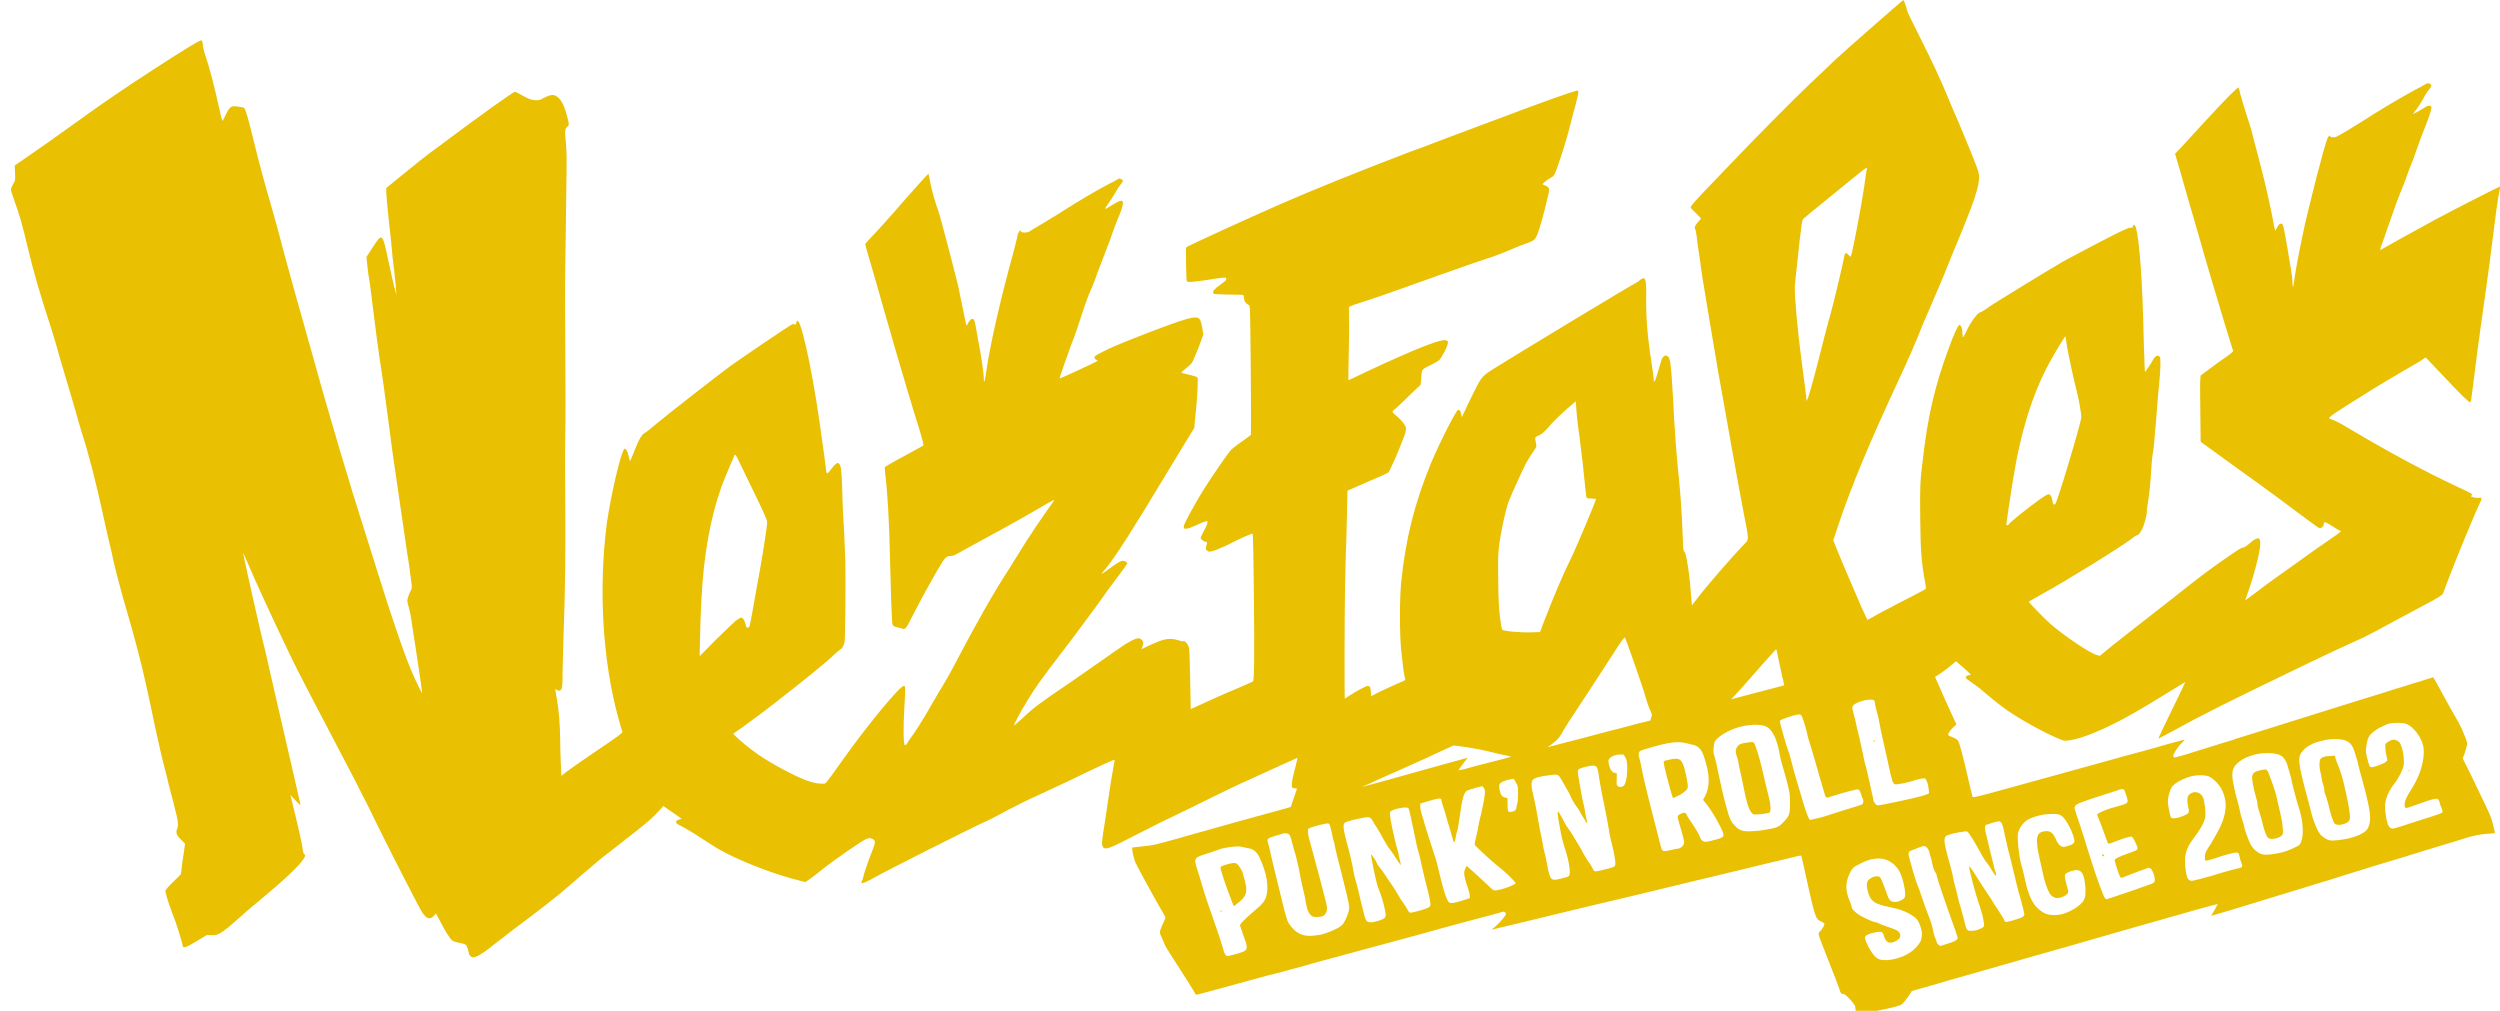 <svg xmlns="http://www.w3.org/2000/svg" version="1.2" viewBox="0 0 831 336">
  <path fill-rule="evenodd" d="M774.2 139c0 .1.6.3 1.3.6.7.2 3 1.4 5.1 2.7 13.6 8.1 25.2 14.3 35.8 19.3 5.8 2.7 5.5 2.6 5.2 3-.2.2-.3.4-.2.4.3.3 2.2.6 2.7.5.9-.2 1 .2.3 1.5-1.7 3.5-7.2 16.8-10.2 24.6-1.1 2.9-2.1 5.5-2.2 5.8-.1.3-1.4 1.1-3.3 2.2-1.7.9-6.9 3.7-11.6 6.2-4.7 2.6-9.8 5.3-11.3 6-7.7 3.5-10.9 5-18 8.4-26 12.5-36.4 17.7-44.8 22.4-3 1.6-5.5 2.9-5.5 2.9-.1-.1 1.9-4.3 4.4-9.4 2.5-5.1 4.5-9.3 4.5-9.4 0 0-2.9 1.7-6.4 3.9-3.5 2.2-8.3 5-10.5 6.3-9.1 5.2-17.2 8.6-21.7 9.2-1.6.2-1.8.2-3.6-.6-4.6-1.9-13.1-6.6-17-9.4-1.9-1.3-4.2-3.1-8.1-6.4-1.3-1.2-3.2-2.5-4.1-3.1-.9-.6-1.6-1.2-1.6-1.3 0-.5.5-.9 1.3-.9.6 0 .6-.1-1-1.5-.9-.9-2.1-1.9-2.6-2.3l-.9-.8-2.2 1.8c-1.2 1-2.7 2.1-4.8 3.4.8 1.8 1.9 4.2 3 6.8l4.1 9-.9.8c-1 .9-2 2.3-1.8 2.7.1.2.7.5 1.5.8 1 .4 1.5.7 1.8 1.2.5.8 1.7 5.4 3.5 13.3.7 2.8 1.2 5.2 1.3 5.3.2.3 2.8-.4 10.4-2.5 5-1.4 9.8-2.7 24.3-6.7 6.3-1.7 13.3-3.7 15.5-4.3 2.3-.6 5.2-1.4 6.7-1.8 1.4-.4 5.1-1.4 8.1-2.3 3-.8 5.5-1.5 5.5-1.4 0 .1-.5.5-1 1.1-1.2 1-3 3.9-2.8 4.4 0 .1.2.3.4.4.2 0 3.3-.8 6.9-2 8.4-2.6 11.9-3.7 12.7-3.9.3-.2 1.7-.6 3-1 3.2-1 17.6-5.5 30-9.4 15-4.7 15.9-4.9 17.1-5.3.5-.2 2.2-.7 3.7-1.2 1.5-.4 4-1.2 5.5-1.7 1.5-.4 3.7-1.1 4.9-1.5l2.2-.7 1.1 1.9c1.7 3.2 6.5 11.8 7.3 13.1.4.7 1.3 2.5 1.9 4.1 1.1 2.7 1.1 2.7.8 4-.2.8-.5 1.9-.8 2.6l-.5 1.3 1.4 2.8c.8 1.5 2.9 5.9 4.7 9.7 2.9 5.9 3.5 7.3 4 9.6.4 1.4.6 2.6.6 2.7-.1 0-1.5.2-3.2.3-1.8.2-3.9.6-5 .9-1 .3-3.6 1.1-5.8 1.8-2.1.6-7.3 2.2-11.5 3.5-4.2 1.3-10.7 3.3-14.5 4.4-3.7 1.2-7.8 2.4-9 2.8-1.8.6-6.3 2-25.7 7.9-1.9.6-4.8 1.5-6.5 2-4.1 1.3-12.9 3.9-13.1 3.9 0 0 .4-.8 1.1-1.9.6-1.1 1.1-2 1.1-2-.1-.1-9.5 2.5-28.3 7.9-2.8.8-12.3 3.5-21.2 6.1-9 2.5-17.2 4.9-18.3 5.2-2.2.6-9 2.6-15.4 4.4-2.2.6-5.2 1.5-6.7 1.9-1.5.5-4.8 1.4-7.2 2.1l-4.6 1.3-1.3 2c-.8 1.1-1.7 2.2-2 2.4-.6.5-2.9 1.1-9.7 2.5-2.6.5-4.9 1-5.1 1.1-.3.1-.4-.1-.5-1-.1-.6-.2-1.4-.2-1.7 0-.8-3.2-4.3-3.9-4.3-.8 0-1-.2-1.4-1.7-.2-.7-1.8-4.8-3.5-9.1-4-10.2-3.7-9.2-2.9-10 .8-.8 1.6-2.3 1.4-2.6-.1-.2-.6-.5-1.1-.7-1.8-.9-1.9-1.1-4.8-14.1-.9-4.2-1.7-7.8-1.8-7.8 0-.1-1.9.3-4.2.9-2.3.5-11.2 2.7-19.9 4.8-8.7 2.1-21 5-27.4 6.6-6.4 1.5-15.3 3.7-19.8 4.7-10.1 2.4-13.1 3.2-17.7 4.3-7.4 1.8-12.9 3.1-13.4 3.2l-.6.1.6-.4c1.1-.8 2.9-2.7 3.7-3.8.7-1 .7-1.1.4-1.4-.2-.2-.4-.4-.5-.4 0 0-2 .5-4.4 1.2-2.4.6-6.5 1.7-9.1 2.4-2.6.7-6.3 1.7-8.1 2.2-1.8.5-7 2-11.6 3.2-4.6 1.2-10.2 2.8-12.6 3.4-2.3.6-7 1.9-10.3 2.8-3.3.9-7.6 2-9.4 2.6-1.8.5-5.7 1.5-8.5 2.3-2.9.7-6.2 1.6-7.3 1.9-3.4.9-7.2 2-13.9 3.8-3.5.9-6.5 1.8-6.8 1.8-.2.1-.5 0-.6-.3-.1-.4-4.3-7-8.5-13.5-.9-1.4-1.6-2.6-1.6-2.7 0-.1-.4-1.1-.9-2.1-.8-1.8-.9-2-.6-2.9.2-.6.6-1.6 1-2.4.4-.8.7-1.5.7-1.7 0-.1-.3-.7-.6-1.2-.7-1-8.9-15.9-9.4-17.1-.6-1.4-1.3-4.9-1-5 .1 0 1.7-.2 3.5-.4 2.8-.2 4.2-.5 10.9-2.4 4.2-1.2 12.9-3.6 19.2-5.4 6.3-1.7 14-3.9 17.1-4.7q1.1-.3 2-.6c.2-.7.6-2 1-3.1.5-1.5 1-2.8 1-2.9 0-.1-.4-.2-.8-.2-.7 0-.8-.1-.9-.8-.1-.9.2-2.5 1.3-6.7.4-1.4.6-2.6.5-2.6 0 0-2.3 1.1-5.1 2.3-2.7 1.2-7.4 3.4-10.5 4.8-3.2 1.4-9.7 4.5-14.5 6.9-4.8 2.4-10.6 5.2-12.7 6.2-2.2 1-7 3.5-10.8 5.4-9.2 4.8-10.4 5.2-11.1 3.8-.3-.6-.3-1.2.3-5.2.4-2.5 1-6.1 1.2-7.9.6-4.4 1.8-11.7 2.2-13.8.2-.9.3-1.7.3-1.8-.1-.3-4.3 1.7-14.9 6.8-3.1 1.5-7.9 3.7-10.7 5-2.8 1.2-7.3 3.5-10 4.9-2.7 1.5-6.2 3.3-7.8 4-4.3 1.9-33.2 16.5-36.3 18.3-2.4 1.4-4.5 2.3-4.5 1.8 0-.1.1-.4.2-.6.2-.3.5-1.3.7-2.3.3-1 1.2-3.6 2-5.8 1.9-4.7 2-5.2.9-5.8-.8-.4-.9-.4-2-.1-1.4.5-10.8 7-14.8 10.2-.9.8-2.6 2-3.6 2.8l-2 1.4-1.9-.5c-8.7-2.1-20.4-6.7-27-10.5-1-.6-3.7-2.3-6-3.8-2.2-1.5-5-3.1-6.1-3.7-1.7-.8-2-1.1-2-1.5.1-.3.4-.6 1-.8l.9-.2-2.2-1.6c-1.2-.8-2.6-1.8-3.1-2.1l-.8-.6-1.7 1.9c-2.2 2.4-4.5 4.3-11.5 9.7-3.2 2.5-6.7 5.3-7.8 6.1-3 2.5-8.9 7.6-11.2 9.6-2.2 2-10 8.1-17.3 13.5-2.4 1.9-5.2 4-6.1 4.7-5.4 4.4-7.6 5.5-8.5 4.4-.3-.2-.5-.6-.5-.8 0-.1-.2-.9-.4-1.6-.5-1.5-.6-1.6-3.2-2.1-.8-.1-1.7-.5-2-.7-.8-.7-2.5-3.4-4-6.4l-1.4-2.6-.6.7c-1.3 1.5-2.5 1.2-4-1.1-1-1.5-11.5-22-16.4-32.1-1-2.2-3.9-7.7-6.2-12.3-12.8-24.4-18.8-35.9-21-40.5-5.4-11.2-12.5-26.6-14.5-31.5-.8-1.7-1.4-3.1-1.4-3.1-.1.1 3.4 15.9 5.9 26.6.4 1.8 1.2 4.9 1.7 7 .8 3.8 2 8.8 4.3 18.9 2.3 10 3.4 14.9 5.3 23 1 4.5 1.9 8.3 1.9 8.4 0 .1-.8-.6-1.7-1.6l-1.7-1.8.6 2.4c1.5 6 3.4 14.2 3.5 15.6.1 1 .4 1.7.6 1.8.3.3.3.4 0 1-1.1 2.2-6.5 7.3-14.7 14.1-1.8 1.5-4.6 3.8-6.1 5.2-3.8 3.4-5.6 4.9-7.1 5.8-1 .6-1.4.7-2.9.7h-1.7l-3.3 2c-3.6 2.2-4.6 2.5-4.7 1.5 0-.8-2.3-8.1-3.4-10.7-1.5-3.9-2.4-7-2.3-7.6.1-.3 1.3-1.7 2.7-3l2.4-2.4.3-2.1c.1-1.2.4-3.5.7-5.1l.4-3-1.3-1.3c-1.5-1.4-1.8-2.3-1.4-3.4.6-1.5.6-2.2-1.2-9.1-1-3.7-2.1-8-2.4-9.5-.4-1.4-1.1-4.3-1.6-6.3-.5-2.1-1.5-6.7-2.3-10.3-.7-3.6-1.9-9.1-2.6-12.2-1.4-6.6-4-16.7-6.6-25.4-2.2-7.6-3.4-12.3-4.3-16.1-.3-1.6-1-4.5-1.5-6.6-.5-2.1-1.5-6.5-2.2-9.8-2-9.2-4.7-19.9-7-26.9-.5-1.6-1.4-4.7-2-6.9-.6-2.1-1.7-5.9-2.5-8.5-.8-2.6-2.1-7-2.9-9.8-.7-2.8-2-6.9-2.7-9.2-3.7-11.3-5.8-18.5-7.8-26.9C7.5 75 6.6 71.7 4.7 66.5c-.6-1.7-1.1-3.3-1.1-3.5 0-.2.3-1 .7-1.7.8-1.3.8-1.4.7-3.8L4.9 55l6.1-4.2c3.4-2.3 9.8-6.9 14.4-10.2 8.7-6.3 15.9-11.2 25.6-17.5 9.4-6.1 15.4-9.8 15.9-9.7.3.1.4.3.5 1.3 0 .7.4 2.4 1 4.2 1.3 3.7 2.6 8.8 5 19.4.2 1 .5 1.9.6 1.9 0-.1.5-.8.9-1.8.5-1 1.1-2.1 1.5-2.5.7-.6.8-.7 2.5-.5.9.1 1.9.3 2.2.4.5.4 1.5 3.8 3.5 12.1 1 4.2 3.6 14 5.4 20 1.7 5.8 2.6 9.3 4.6 16.9 2 7.4 4.5 16.3 6.3 22.6.7 2.6 2.1 7.6 3.1 11 4.8 17.6 12.9 44.7 16.7 56.5.7 2.1 2.2 7 3.4 10.8 4.3 13.7 5.2 16.5 8.2 25.3 2.3 6.7 3.7 10.4 5.5 14.4 1.4 3 2.5 5.2 2.5 5 .1-.3-.7-5.4-1.6-11.5-.9-6-1.8-11.9-2-13-.1-1.1-.5-2.9-.8-4-.6-2-.6-2.1-.3-3.3.2-.7.6-1.7.9-2.2.5-.9.5-.9 0-4.7-.3-2.1-.7-5.5-1.1-7.5-.3-2-1-6.9-1.6-11-.6-4-1.6-10.8-2.2-15.1-.6-4.2-1.5-10.1-1.8-12.9-1.9-14.7-2.9-21.6-3.6-25.9-.4-2.6-1.2-8.7-1.8-13.5-.6-4.9-1.3-10.2-1.5-11.9-.3-1.6-.7-4.2-.8-5.7l-.3-2.8 2.1-3.2c3.2-4.9 3.2-5 5.3 5 .9 4.3 1.9 8.5 2.2 9.4.4 1.7.4 1.7.3.5 0-.7-.2-2.7-.4-4.5-.2-1.8-.3-3.4-.4-3.6 0-.2-.2-1.7-.4-3.4-.2-2.8-.6-6.4-1.3-12.7-.4-3.6-.8-8.1-.8-9.3v-1.1l6-4.9c3.3-2.7 8-6.5 10.6-8.3 14.7-11 25.6-18.8 26.2-18.8.1 0 1.4.6 2.7 1.4 2.1 1.1 2.6 1.3 3.9 1.4 1.3.1 1.6 0 3.1-.8 2.3-1.2 3.4-1.2 4.6-.1 1.1.9 2.1 2.8 2.9 5.9.8 2.7.8 3.3.3 3.7-1 .8-1 1.4-.6 5.4.3 3.4.3 5.9.1 18.4-.1 8-.2 18-.3 22.2-.1 4.2-.1 16.8 0 28.1.1 11.2.1 23.9 0 28.2-.1 4.2-.1 14.9 0 23.6.1 14.6 0 28.3-.6 43.9-.1 3.2-.2 8.3-.3 11.3 0 4.8-.1 5.6-.5 6.1s-.5.5-1.2.2l-.8-.3.2.9c.1.5.3 1.9.5 3 .5 2.5 1 8.5 1 12.8 0 1.8.1 5.3.2 7.7l.2 4.4 1.6-1.3c.9-.7 5.5-3.9 10.2-7.1 6.7-4.5 8.6-5.9 8.5-6.2-.1-.2-.7-2.2-1.3-4.4-5.3-19.1-6.7-43.1-3.9-64.9 1.3-9 4.4-22.6 5.7-24.6.3-.4.3-.4.8.2.3.3.6 1.3.8 2.2.2.9.4 1.5.4 1.5.1-.1.7-1.4 1.3-3 1.7-4.4 2.7-6 3.8-6.5.4-.2 1.9-1.4 3.4-2.7 2.8-2.4 20.6-16.3 24.7-19.3 3.7-2.7 20-13.7 20.7-14q.6-.2.9.1c.2.2.2.2.6-.9.9-3.2 4.8 13.7 7.6 33.2 1.5 10.6 1.9 13.6 2.1 15.2.2 2.5.3 2.5 1.9.4 1.7-2.2 2.3-2.4 2.9-1 .3.7.5 2.6.7 9.3.1 4.6.4 10.3.6 12.8.1 2.5.3 6.9.4 9.8.1 7.4 0 26-.3 26.9-.4 1.3-.8 2-1.4 2.3-.3.2-1.2.9-1.8 1.5-2.4 2.4-9.8 8.4-20.1 16.4-2.5 2-11.4 8.6-13 9.6l-.7.5.8.8c1.2 1.3 5.2 4.5 7.5 6.1 3.2 2.2 7.4 4.6 12.1 6.9 4.4 2.1 6.8 2.8 9.4 2.8 1.1 0 .4.8 6.7-8 7.7-10.9 18.9-24.5 20.2-24.5.6 0 .6.1.2 7.3-.4 6.7-.3 12.4.2 12.4.2 0 .6-.3.8-.7.2-.4.7-1.2 1.1-1.7 1.1-1.3 4.7-7 7.2-11.5 1.2-2.1 2.7-4.7 3.5-5.9.7-1.1 2.8-4.8 4.5-8.1 6.8-12.9 12-22.2 17.9-31.3 1.9-3 4.2-6.7 5.1-8.2 1.9-3 4.6-7 7.4-11 1.1-1.4 2-2.8 2.1-3 .3-.4-.9.2-5.8 3.1-4 2.4-17.1 9.6-22.5 12.5-1.6.9-3.4 1.9-4 2.2-.7.4-1.4.7-2 .7-1.3 0-1.9.4-3.1 2.4-1.8 2.8-7.3 12.8-9.4 17-2.8 5.4-2.5 5.1-4.2 4.6-2.9-.7-2.7-.5-2.9-2.8-.1-1.1-.4-9.2-.6-18-.3-15.1-.9-24.6-1.7-30.9-.1-.9-.1-1.7-.1-1.8.2-.3 6.5-3.8 10.3-5.8 1.2-.7 2.3-1.3 2.5-1.4.2-.2-.1-1.3-1.3-5.4-1.9-5.8-6.5-21.5-8.5-28.3-.7-2.5-1.8-6.4-2.5-8.7-.6-2.2-1.9-6.5-2.7-9.5-.9-3-2.2-7.5-2.9-10-.7-2.5-1.4-4.8-1.4-5 0-.2.6-.9 1.3-1.6 1.6-1.6 8.3-9 11.6-12.9 3.7-4.2 8-9 8.1-8.9.1.1.3 1.3.6 2.8.5 2.6 1.7 6.9 2.8 9.8.7 2.2 5 18.5 6.5 24.7.6 2.9 1.5 7.1 1.9 9.2.4 2.2.8 3.9.9 3.9.1 0 .2-.2.3-.4.3-.8 1.1-1.8 1.6-1.8.6 0 .8.5 1.3 3.5.3 1.5.6 3.2.7 3.9.8 3.9 1.8 10.6 1.8 12.1 0 2.1.3 1.7.7-1.1 1.2-8.9 4.7-24.4 9.1-40.3.7-2.8 1.4-5.4 1.4-5.7.1-.7.7-1.8.9-1.8.1 0 .3.2.3.4.2.4 2.1.4 2.7 0 .3-.2 2.2-1.4 4.3-2.6 2.1-1.3 5.5-3.3 7.6-4.7 4.4-2.8 12-7.3 14.9-8.7 1.2-.6 2.3-1.2 2.6-1.4.4-.3.7-.3 1.1-.1.9.4.8.8-.1 1.8-.4.5-1.2 1.7-1.8 2.8-.6 1-1.6 2.7-2.4 3.7-1.5 2.1-1.4 2.1 1.8.1 3.2-1.9 3.7-1.6 2.7 1.7-.4 1.1-1 2.7-1.4 3.5-.4.9-1.5 3.9-2.4 6.6-1 2.7-2.3 6-2.8 7.3-.5 1.3-1.2 3.2-1.6 4.2-.3 1.1-1.2 3.2-1.8 4.7-.7 1.4-1.7 4.1-2.3 5.9-2.4 7.4-3.2 9.7-4.4 12.7-1.3 3.6-4 11.2-3.9 11.3.2.1 12.7-5.7 12.7-5.9 0 0-.2-.2-.5-.3-.4-.2-.6-.5-.6-.8 0-.5.6-.8 4.4-2.7 5.8-2.7 22.2-9 26.4-10.1 3.8-1 4.4-.7 5 2.8l.4 2.3-.7 2c-.4 1.1-1.2 3.3-1.9 4.8-1.1 2.8-1.1 2.8-2.9 4.3-1 .8-1.8 1.5-1.8 1.6 0 .1.3.3.7.3 2.1.5 3.6.9 4.2 1.1.6.3.6.4.5 2.5 0 2.2-.4 7.5-.9 12l-.2 2.5-3 4.9c-1.6 2.7-4.6 7.5-6.5 10.7-10.8 18-16.5 26.9-19.8 31-.9 1-1.6 1.9-1.5 2 0 0 1.4-.9 3.1-2.2 2.4-1.7 3.3-2.2 3.9-2.2.7 0 1.5.5 1.5.9 0 .1-1.3 2-3 4.2s-4.7 6.3-6.7 9.2c-4 5.4-7.4 10.1-12.1 16.2-6.8 8.9-8.7 11.5-11.3 15.8-2.5 4.1-4.7 8.2-4.5 8.4 0 .1 1.2-1 2.6-2.2 4-3.8 5.5-4.9 16.7-12.5 5.8-4 12-8.4 13.9-9.7 4.3-3.1 7.5-4.9 8.5-4.5.3.1.8.5 1 .8.3.6.3.8 0 1.8l-.4 1 2.3-1.1c5.1-2.4 6.9-2.8 9.9-1.9.8.3 1.5.4 1.6.4.4-.4 1.2.3 1.7 1.3.5 1.1.5 1.5.7 11.1.1 5.6.2 10.1.2 10.1s2-.9 4.4-2c2.4-1.1 7-3.2 10.2-4.5 3.3-1.4 6-2.6 6.1-2.7.4-.5.5-8.6.3-28.1-.1-11.4-.3-20.9-.4-21-.2-.2-4.3 1.6-7.7 3.4-1.3.7-3.4 1.5-4.5 2-2.1.7-2.3.7-2.8.3-.7-.4-.7-.8-.2-2.5.1-.4 0-.5-.4-.5-.6 0-1.7-.9-1.7-1.3 0-.2.4-1.1.9-2 1.2-2.3 1.6-3.2 1.3-3.5-.2-.2-1.3.2-3.3 1.1-3.9 1.8-4.9 1.8-4.4.1.2-.8 4.3-8.3 6.2-11.3 3.4-5.4 8.5-12.7 9.4-13.7.6-.5 2.2-1.8 3.7-2.8 1.5-1.1 2.8-2 2.9-2.2.1-.4 0-24.2-.2-35.6-.1-6.6-.1-7.3-.5-7.5-1.1-.6-1.5-1.3-1.6-2.2 0-.8-.1-1-.4-1.2-.3 0-2.6-.1-5.1-.1-3.7-.1-4.5-.1-4.7-.4-.4-.6.4-1.5 2.5-3 1.8-1.3 2-1.5 1.7-2.1-.2-.2-1-.2-4.6.4-5.9.9-8.1 1.1-8.4.7-.2-.3-.4-11.1-.2-11.3.4-.4 20-9.4 31.2-14.3s26.1-10.9 42.3-17.1c2-.7 7.4-2.7 12-4.5 25.2-9.5 37.4-14 41.2-15.2 1.5-.5 2.9-.9 3.1-1 .8-.2.7.7-.3 4.4-.6 2-1.4 5.3-1.9 7.2-.7 3-2.4 8.6-4.1 13.5-1 2.8-1.2 3.3-2.2 3.8-1 .5-2.8 1.9-2.8 2.2 0 .1.3.3.7.4 1.3.5 1.6 1 1.3 2.5-1.7 7.4-3.3 13.2-4.3 14.9-.6.9-1.1 1.2-3.4 2-1 .3-3.2 1.2-5 2-1.8.8-4.9 2-6.8 2.6-4.5 1.5-10.1 3.4-15.6 5.4-7.5 2.7-21 7.5-24.4 8.6-1.9.6-4.2 1.4-5.2 1.7l-1.7.7v4.5c.1 2.5 0 7.9-.1 12.1-.1 4.2-.1 7.6-.1 7.7.1.1 1.5-.6 3.2-1.4 1.7-.8 5.4-2.6 8.3-3.9 15.9-7.2 21.4-9.1 21.6-7.3.1.6-.7 2.6-2 4.7-.8 1.4-.9 1.5-3.7 2.9-3.2 1.6-3 1.3-3.2 4.7-.1 1.9-.2 2.1-.8 2.5-.3.2-1.9 1.8-3.6 3.4-1.6 1.6-3.5 3.4-4.1 3.9q-1.2.9-1 1.2c.1.2.8.9 1.6 1.5 1.4 1.2 2.6 2.7 2.8 3.6.1.3 0 1.1-.1 1.6-.7 2.1-3.2 8.4-4.4 10.8l-1.2 2.5-1.8.9c-1 .4-4.1 1.8-6.9 3l-5 2.2-.1 5.1c-.1 2.8-.2 8.2-.3 12.2-.2 3.9-.3 10.3-.4 14.3-.2 9.3-.2 37.5-.1 37.5s.8-.4 1.6-1c2.1-1.4 5.5-3.2 6-3.2.8 0 1 .5 1.1 2 0 .7 0 1.4.1 1.4 0 0 1.2-.6 2.5-1.3 2.1-1 5.5-2.6 8.1-3.7.6-.2.8-.4.7-.7-.4-1.1-.9-5.2-1.3-9.1-.6-5.6-.6-18.2 0-23.4 1.4-14.1 4.6-26.5 9.9-39.3 2.8-6.7 8.4-17.7 9-17.7.5 0 .9.5 1 1.5l.2 1 2.7-5.7c3.9-7.9 3.7-7.7 7.7-10.3 7-4.4 47.5-28.9 47.9-28.9.1 0 .5-.3.9-.7 1.9-1.4 2.2-.7 2.1 6.1-.1 6.8.5 13.5 2.1 23.6.2 1.3.4 2.8.4 3.2 0 1.6.5.9 1.4-2.4.5-1.7 1.1-3.5 1.2-4 .1-.4.5-.9.8-1.2.6-.3.7-.3 1.2 0s.6.8.9 2.1c.3 1.7.7 7.2 1 13.1.3 7.5 1.2 19.4 1.9 25.7.5 4.8.9 10.6 1.2 17.8.2 5.4.2 6 .6 6.3.4.3.6 1.4 1.3 5.6.4 2.8.8 6.7.9 8.7l.3 3.5 1.8-2.3c3-4 11.3-13.5 15-17.4 2.4-2.5 2.3-1.1.3-11.6-1.5-7.6-6.4-35.3-8.5-47.1-.6-3.7-1.9-11.4-2.9-17.2-1-5.8-1.9-11.7-2.2-13.3-.2-1.5-.7-4.7-1-7.1-.4-2.4-.8-5.4-.9-6.6-.2-1.3-.4-2.5-.6-2.6-.3-.4.3-1.4 1.2-2.4.4-.4.8-.8.8-1 0-.1-.8-.9-1.7-1.8-1-.9-1.7-1.7-1.7-1.8-.1-.5 1.6-2.4 9.6-10.7 12.3-12.9 23.7-24.4 30.1-30.5 3.2-3 6.9-6.5 8.3-7.9 3-2.8 22.6-20 22.7-19.9.3.3 1.2 3 1.2 3.4 0 .3 1.8 4.1 4.1 8.6 4.3 8.5 7.3 15 9.6 20.6.8 1.9 2.3 5.6 3.5 8.2 2.5 5.9 5.8 14 6.4 15.9.7 2.3.4 4.3-1.2 9.3-.8 2.4-2.5 6.7-3.7 9.7-1.2 2.9-3 7.2-3.9 9.4-2.3 5.9-4.3 10.6-6.3 15.2-1 2.2-2.4 5.6-3.2 7.4-2.7 6.8-4.9 11.8-7.8 18-10.1 21.7-15.9 35.6-20.5 49.3l-1.5 4.6 1.3 3.3c1.2 3 2.9 7 8.1 19 1 2.2 1.9 4.1 1.9 4.1 0 .1.7-.3 1.5-.7.7-.5 4.9-2.7 9.3-5 4.4-2.2 8.1-4.2 8.4-4.4.4-.3.4-.4 0-2.4-1.2-6.5-1.5-10.4-1.6-21-.1-10.2-.1-12.3.8-19.3 1.7-14.9 4-24.8 8.7-37.5 1.4-4 3.1-7.7 3.5-7.7.5 0 1 1.1 1 2.6 0 .8.1 1.5.2 1.5s.5-.7.9-1.5c1.4-3.2 4-6.8 4.9-6.8.2 0 1.7-.9 3.3-2.1 3.1-2 19.2-11.9 24.4-14.9 1.6-.9 7.1-3.8 12.1-6.4 7.1-3.7 9.4-4.8 10.1-4.7.7 0 .8-.1.8-.5 0-.8.7-.5 1 .5 1.2 4.4 2.2 18.2 2.6 37.9.2 5.4.3 9.9.4 10 .1.1 2-2.7 2.8-4.2.7-1.2 1.5-1.5 2.1-.8.4.4.3 4.2-.2 9.1-.2 1.6-.5 5.3-.7 8.1-.2 2.8-.5 6.5-.7 8.2-.1 1.8-.3 3.9-.4 4.8-.1.8-.3 2-.4 2.6-.1.6-.3 2.5-.4 4.4-.2 4.1-.7 8.9-1.2 11.7-.2 1.2-.3 2.5-.3 2.8 0 1-.9 4.3-1.5 5.5-.5 1.1-1.3 2.1-1.7 2.1-.2 0-.9.4-1.6 1-4.1 3.1-21.2 13.7-29.9 18.5-2.4 1.4-4.5 2.5-4.5 2.6 0 .3 5.3 5.8 7.3 7.5 4.5 3.9 13 9.6 15.2 10.2l1.1.3 3.9-3.2c2.2-1.7 6-4.8 8.5-6.7 2.5-1.9 7.4-5.8 10.9-8.5 3.4-2.7 8.2-6.5 10.6-8.3 4.6-3.5 12.8-9.2 13.3-9.2.8-.1 1.2-.3 2.7-1.6 2.7-2.3 3.6-2.1 3.4.8-.2 2.9-2.5 11.5-4.4 16.5-.3.9-.6 1.7-.5 1.7 0 0 1.6-1.1 3.4-2.5 1.8-1.4 4.6-3.5 6.2-4.6 1.5-1.1 5.3-3.8 8.4-6 3-2.2 7.3-5.2 9.5-6.7 3.8-2.6 4.6-3.2 4.1-3.2-.1 0-1.4-.7-2.7-1.6-2.6-1.6-2.9-1.7-2.9-.5 0 .5-.8 1.2-1.3 1.2-.2 0-1.9-1.2-3.9-2.7-4.5-3.4-17.2-12.8-20-14.7-2.1-1.5-14-10.1-15.2-11l-.5-.4-.1-9.8c-.1-5.4-.1-10.4 0-11l.1-1.2 2.7-2c1.5-1.1 3.9-2.9 5.4-3.9 1.5-1 2.7-2 2.7-2.2 0-.1-.5-1.7-1.1-3.6-.6-1.9-1.9-6.1-2.9-9.5-1-3.3-2.3-7.8-3-10-.6-2.2-1.8-6-2.5-8.5-.7-2.6-1.8-6.3-2.4-8.4-.6-2-1.7-6.1-2.6-8.9-.8-2.9-2.2-7.8-3.1-10.9l-1.7-5.8 2.4-2.5c1.3-1.4 4.7-5.2 7.7-8.4 7-7.6 10.8-11.4 11-11.1.1.1.4 1.1.6 2.2.3 1.1 1.1 3.9 1.8 6.1.8 2.3 1.6 5 1.9 6 .2 1 1.2 4.6 2.1 8.1 2.2 8.2 3.4 13.6 4.7 19.9.5 2.8 1 5.2 1.1 5.3 0 0 .3-.5.6-1.1.6-1.2 1.3-1.6 1.8-1 .3.4.4.9 1.4 6.4 1.4 8.1 1.8 10.7 1.9 12.4 0 1.1.1 1.9.2 1.9s.2-.6.3-1.3c.2-2.1 1.6-9.8 2.8-15.4 1.8-8.8 7.4-30.6 8.4-32.7.4-.8.8-1.1.8-.6 0 .1.4.3.9.3.8.2 1.3-.1 5.2-2.4 2.4-1.5 6.2-3.8 8.3-5.2 5-3.1 10.1-6.1 14-8.2 1.6-.8 3.2-1.7 3.5-1.9.5-.3.7-.3 1.2-.1.8.3.7.9-.2 2-.5.5-1.2 1.7-1.7 2.6-.7 1.4-1.9 3.3-3.6 5.4-.2.3 2.1-.9 4.1-2.2 1.1-.7 1.9-.6 2 .1.1.6-.8 3.3-2.4 7.3-.6 1.5-1.7 4.5-2.5 6.7-.7 2.2-1.7 4.8-2.2 5.9-.4 1.1-1.1 2.8-1.4 3.9-.4 1-1.2 3.1-1.8 4.5-.6 1.4-2.2 5.7-3.5 9.6-1.3 3.8-2.6 7.5-2.9 8.2-.2.7-.4 1.2-.4 1.3.1 0 1.1-.5 2.3-1.2 1.9-1.1 4.6-2.6 15.9-8.8C813.5 70.8 830.7 62 831 62c.1 0 0 .9-.3 2-.5 2.6-1.3 8.4-2.3 16.7-.5 3.8-1.5 11.8-2.4 17.9-1.9 13.1-3.6 26.3-4.2 31.4-.3 2.7-.5 3.7-.7 3.7-.5 0-2.8-2.2-9-8.8l-5.8-6.1-.6.4c-.9.7-2.7 1.7-7.2 4.3-2.2 1.3-8.2 4.8-13.2 8-8.4 5.2-11.1 7-11.1 7.5zM643.4 290.1c-.3-.4-.6-1.2-.8-1.7-.1-.6-.4-1.8-.6-2.7-.3-.8-.6-2-.7-2.5-.3-1.1-1.1-2-1.8-2-.2 0-1.1.3-1.9.6-.9.4-1.9.8-2.3.9-1 .4-1.1.9-.6 2.7 1.1 4.1 1.7 6.1 2.3 7.8.4.9 1.4 3.7 2.2 6.1.8 2.5 1.8 4.9 2 5.5.5 1.1 1.2 3.4 1.5 5.2.1.6.4 1.5.6 1.9.2.4.4.8.4 1 0 .6.9 1.6 1.4 1.5.2 0 1.3-.4 2.5-.8 1.4-.4 2.4-.8 2.7-1.2l.5-.5-.8-2.5c-3.4-9.4-6.2-17.7-6.2-18.3 0-.2-.2-.7-.4-1zm4.3-4.4c.7 2.4 1.4 5.1 1.5 6 .2 1 .5 2.4.8 3.3.2.8.6 2.3.8 3.3.2 1 .6 2.4.9 3.2.2.8.7 2.6 1.1 4.1.8 3.6 1 3.9 2.5 3.8.6 0 1.6-.1 2.3-.4.6-.2 1.3-.6 1.6-.8.4-.4.4-.5.1-2.3-.1-1-.7-3.1-1.2-4.6-1.4-3.8-3.8-13-3.5-13.3.1-.1.7.7 1.9 2.6.5.9 1.6 2.5 2.3 3.6.7 1.1 2 3.1 2.9 4.4.8 1.4 2.2 3.5 3 4.7.8 1.3 1.6 2.5 1.6 2.8.2.5.8.5 3.9-.5 2.1-.6 2.7-1 2.7-1.8-.1-.5-1.2-5.1-1.5-6-.2-.4-.5-1.6-.8-2.8-1.1-4.5-1.4-5.8-2.1-8.7-1.1-4.2-1.4-5.5-2-8.3-.8-4.2-1.2-5-2.1-5-.6 0-3.9 1-4.3 1.2-.1.2-.3.6-.3 1 0 .7.1.9 1.5 6.8.6 2.3 1.2 4.9 1.4 5.7.2.8.4 1.7.6 2.1.3.8.3 1.3 0 1.2-.2-.1-.7-1-1.3-1.9-.5-.9-1.3-2-1.6-2.4-.4-.4-1.2-1.6-1.8-2.8-2-3.7-4.2-7.3-4.7-7.5-.6-.2-4.6.5-6.2 1.1-1.8.6-1.8 1.6 0 8.2zm23.1-5.1c.3 3.3.8 6.3 1.3 7.6.2.5.4 1.6 1.4 5.9.7 3 2.1 6.1 3.4 7.4 1.5 1.5 2.8 2.3 4.1 2.5 1.1.3 3.1.2 4.3-.1 2.4-.6 5.4-2.3 6.7-3.8 1.1-1.2 1.3-2.2 1.2-4.9-.3-4.4-1.1-6-3.1-6-1 .1-3 .7-3.5 1.3-.3.4-.3.6-.1 1.9.2.8.5 2.1.7 2.8.4 1.2.4 1.2 0 1.9-.7.8-2.7 1.6-3.8 1.4-.5-.1-1.2-.5-1.5-.8-.9-.8-2.1-3.8-2.7-6.8-.3-1.4-.8-3.5-1.1-4.9-1.7-7.3-1.4-9.4 1.7-9.7 1.8-.2 2.7.5 4 3.6.3.5.8 1.1 1.2 1.3.6.4.8.4 2 .1 1.6-.4 2.3-.8 2.5-1.5.2-.8-.8-3.6-2-5.7-2-3.4-2.6-3.7-6.4-3.5-2.4.1-5.1.8-7.1 1.9-1.1.6-2.4 2.1-2.9 3.5-.5 1.2-.5 1.4-.3 4.6zm20.5-6.6c.5 1.4 1.1 3.5 1.5 4.6.7 2.5 2.8 8.9 3.6 11.4 2.6 7.5 3.2 8.9 3.8 8.9.1 0 2.3-.7 4.9-1.6 2.6-.9 6-2 7.5-2.6 1.6-.5 3.1-1.1 3.3-1.3.5-.4.5-1.5-.1-3.1-.5-1.4-1.1-2-1.8-1.8-.9.3-6.4 2.3-7.7 2.9-1.2.5-1.2.5-1.6 0-.3-.4-1.6-4.4-1.8-5.4-.1-.5 1.5-1.3 5-2.5 2.3-.8 2.6-1 2.6-1.6 0-.7-1.4-3.5-1.9-3.8-.4-.2-3 .6-6.5 2-.7.3-1.3.4-1.4.3 0-.1-.6-1.6-1.3-3.5-.6-1.8-1.4-3.8-1.7-4.5-.3-.7-.6-1.4-.6-1.6 0-.5 3.4-1.9 6.1-2.6 2.8-.7 3.8-1.1 4-1.7.1-.2-.1-1.2-.5-2.3-.6-1.8-.6-1.9-1.2-1.9-.4 0-1.1.1-1.6.4-.6.2-2.6.8-4.7 1.5-7.1 2.3-9.1 3-9.4 3.7-.4.7-.5.2 1.5 6.1zm29.3-7.6c0 1.3.7 4.6 1 5.3.3.5 2 .4 3.9-.4 2.2-.9 2.3-1.1 1.9-2.9q-.7-3.1.1-4.1c1.5-1.6 3.9-1.2 4.8.8.5 1.2 1 5.2.7 6.6-.3 1.7-1.4 3.7-4.1 7.3-2.4 3.2-3 5.7-2.4 10.1.4 2.9.8 3.6 2.1 3.7.2 0 1.3-.3 2.6-.6 3.1-.8 5.5-1.5 7.3-2.1 1.3-.4 4.6-1.3 6-1.6.9-.2 1-.6.5-1.8-.3-.7-.5-1.6-.6-2.1-.3-1.4-.6-1.5-3.2-.8-1.3.3-2.5.7-2.9.8-.9.4-4.6 1.5-5 1.5-.3 0-.4-.2-.4-1 0-1.5.2-2 2.1-4.8.8-1.3 2.1-3.7 2.9-5.2 2.3-4.9 2.5-8.6.8-12.3-.9-2-3.2-4.3-4.7-4.8s-4.7-.4-6.5.3c-2.8.9-5 2.3-5.7 3.5-.6 1.1-1.2 3.1-1.2 4.6zm22-4.8c.3 1.6.8 3.6 1.1 4.4.2.7.6 2.3.8 3.4.2 1.1.6 2.6.9 3.4.3.7.5 1.5.5 1.7 0 .6 1.4 4.6 2.1 6 .8 1.4 1.3 2 2.8 3 1.2.7 2.7.8 6 .2 2.3-.4 4-1 6.2-2.1 1.5-.7 1.6-.9 2-2.1.8-2.3.5-6.7-.7-10.5-.6-1.6-2.4-8.5-2.6-9.7-.1-.6-.4-1.8-.7-2.7-.3-.9-.6-2-.7-2.4-.3-1.1-1.1-2.4-1.9-2.9-1.5-1.1-5.6-1.3-8.8-.5-2.6.7-3.9 1.3-5.3 2.4-2.4 1.8-2.8 3.6-1.7 8.4zm23.6.7c1.1 4 1.6 5.9 1.9 7.2.8 3.4 2.2 6.7 3.2 7.9.2.3.9.8 1.5 1.2.9.6 1.4.8 2.6.8.9 0 2.5-.2 3.7-.4 3.9-.6 7.3-2.2 8-3.7 1.3-2.8 1-5.3-1.8-15.8-.6-2.1-1.2-4.3-1.3-4.8-.1-.6-.3-1.4-.4-1.8-.2-.4-.4-1.4-.7-2.2-.8-3.1-1.9-4.3-4.1-4.8-4.4-.9-10.9.8-13.2 3.5-1.9 2-1.8 3.7.6 12.9zm20.5-10.9c.8 3.2.9 3.4 1.4 3.6.6.2 4-1 4.9-1.7l.6-.6-.3-1.3c-.2-.8-.4-2-.4-2.7-.1-1.1-.1-1.3.4-1.8.4-.3 1.1-.7 1.6-.9.8-.2 1.1-.2 1.9.2.8.4 1 .7 1.4 1.9.7 1.6 1 4.7.8 6.2-.2 1.4-1.8 4.6-3 6q-2.2 2.8-2.9 5.5c-.4 1.6-.4 2-.2 4.2.4 3.2.9 4.8 1.7 5.2.7.4.5.5 6.2-1.4 2.5-.8 5.6-1.8 6.9-2.2 3.2-1 4.2-1.4 4.2-1.7 0-.2-.1-.7-.3-1.3-.3-.5-.6-1.4-.7-2-.5-1.6-.7-1.6-8 1-3.6 1.3-3.6 1.3-3.6-.2 0-1.2.7-2.7 2.7-5.8 2.6-4.2 4-9.3 3.6-12.9-.4-3.4-3.5-7.5-6.1-8.2-1.7-.4-4.9-.3-6.2.3-.5.3-1.5.7-2 .9-1.5.7-3.5 2.3-4 3.4-.3.6-.6 1.8-.7 2.8-.3 1.6-.2 2.1.1 3.5zm-148.9 55.2c-.5-1-1-1.5-1.9-2.1-2-1.4-4.4-2.3-7.8-3-4.7-.9-6.1-1.8-7-4.4-.7-2.2-.7-3.6-.2-4.4 1.1-1.3 3.4-1.9 4.1-1 .3.3 1.3 2.8 2.3 5.7.7 2 1.2 2.4 2.7 2.4 1.2 0 3-.9 3.2-1.7.4-1.2-.6-5.9-1.6-8-1-2-2.3-3.2-4.1-4.1-2.5-1.1-5.6-.8-9 1-2.5 1.2-2.9 1.6-3.8 3.6-1.4 3.1-1.3 5.7.3 9.3.3.7.5 1.5.5 1.7.1.5.8 1.3 2 2.2 1.2.9 5.1 2.7 5.7 2.7.3 0 .8.2 1.1.3.2.2 1.7.8 3.2 1.3 1.6.5 3.1 1.1 3.4 1.4 1.3 1.2.9 2.6-.9 3.4-2 1-3.1.4-3.8-1.8-.3-1.4-.9-1.6-2.9-1.2-1.6.3-3 .9-3.2 1.3-.4.5-.2 1.1.9 3.4 1.2 2.3 2.3 3.7 3.5 4.2 1.4.6 4.1.4 6.6-.4 2.6-.8 4.7-2.2 6.1-3.8 1.2-1.5 1.4-1.8 1.6-3.3.2-1.4-.1-2.7-1-4.7zm-18.7-39.3c.3-.3.4-1.5.1-1.7-.1-.1-.4-.9-.6-1.7q-.5-1.5-1-1.5c-.5-.1-5 1.1-8.1 2.1-1.1.4-2.2.7-2.4.6-.3-.1-.5-.7-2.1-6.3-1.5-5.3-3-10.5-3.5-12-.3-.8-.7-2.3-.9-3.3-.5-2.2-1.5-5.3-1.9-5.8-.4-.4-1.4-.3-4.4.7-1.5.5-2.5.9-2.6 1.2-.1.2 0 1 .3 1.8.6 2.4 2.2 7.8 2.5 8.4.2.4.6 1.8.9 3.1.8 3.2 1.5 5.6 2.2 7.9.3.9.8 2.8 1.2 4 1 3.6 2.1 6.7 2.5 7.3q.3.6.7.4c.2-.1 1-.2 1.6-.4 1.2-.2 3.3-.8 7.8-2.3 6.2-1.9 7.4-2.3 7.7-2.5zm-24.1-.5c0-2.9-.1-3.3-1.1-7.3-.7-2.4-1.3-4.8-1.5-5.3-.2-.6-.6-2.1-.8-3.3q-1.2-7.1-4-9.1c-1.5-1.1-5.3-1.2-9.2-.2-3.4.8-7.5 3.2-8.4 4.9-.4.8-.6 3.3-.3 4.3.4 1.1 1 3.7 2 8.6.9 4.3 2 8.5 2.8 11.2.7 2 1 2.6 2 3.7 1.9 2.1 3 2.3 8.4 1.8 1.4-.2 3.4-.5 4.5-.8 1.7-.4 2-.6 3.2-1.8 2.2-2.2 2.4-2.9 2.4-6.7zm-23.1 8.1c-1.4-2.8-3.4-6.1-4.8-7.8l-1-1.2.6-1.1c1.8-3.4 1.7-7.4-.3-13.3-.8-2.4-1.8-3.4-3.5-3.9-.6-.1-1.6-.4-2.2-.5-2.9-.8-5.8-.5-13.1 1.7-2.2.6-2.6.8-2.8 1.3-.1.4-.1.8-.1 1.1.6 2.1 1.1 4.7 1.3 5.8.1.7 1.1 4.9 2.2 9.3s2.5 9.8 3.1 12.1c.5 2.3 1.1 4.2 1.3 4.3.3.3.8.3 2.6-.1.9-.2 2.1-.5 2.6-.5 1.2-.3 2-1.1 2-2.2 0-.5-.5-2.4-1-4.1-1.4-4.7-1.4-4.6-.3-5.2 1.2-.7 1.8-.6 2.2.3.1.4 1 1.7 1.9 3 .9 1.3 1.8 2.9 2.1 3.5.2.7.7 1.5.9 1.8.7.8 1.4.8 4.3 0 3.5-.9 3.6-1.1 2-4.3zm-31-19.5c-.1-2.2-.1-2.7-.6-3.6l-.6-1h-1.3c-1.5 0-3.2.8-3.6 1.6-.2.4-.2.8 0 1.8q.6 2.4 1.9 2.7l.7.1v2c-.1 1.7 0 2 .3 2.3.6.4 1.4.4 2-.1.7-.6 1.2-2.9 1.2-5.8zm-5 25.6c-.2-.8-.6-2.3-.8-3.4-.7-4.4-1.7-9.4-2.6-13.7-.2-.9-.5-2.9-.8-4.4-.6-4.6-.8-5-2.3-5-1.3 0-4.5.9-4.7 1.3-.4.5-.3.9.6 6.1.3 2 1.2 6.2 1.3 6.4 0 .1.2 1.1.4 2.3.2 1.2.5 2.3.6 2.6.1.2 0 .4-.1.4s-.8-1.2-1.6-2.5c-.8-1.4-1.5-2.6-1.7-2.8-.4-.3-1.9-2.9-2.2-3.7-.1-.4-.7-1.5-1.3-2.5-.6-1.1-1.4-2.4-1.7-3-1.1-1.8-1.1-1.8-4-1.4-3.1.3-5 .9-5.5 1.5-.6.7-.6 2.3.3 5.7.4 1.6 1 4.6 1.3 6.7.4 2.1.9 5.1 1.3 6.7.3 1.6.6 3.3.7 3.8.1.5.3 1.4.5 2 .1.6.5 2.2.7 3.5 1 5.2 1.2 5.4 5.1 4.3 1-.2 1.9-.5 2.1-.7.7-.6.1-4.8-1.2-8.8-.8-2.3-1.3-4.3-2.3-10.1-.3-2-.3-2.9 0-2.5.4.5 1.6 2.7 1.9 3.3.2.5.6 1.2.9 1.6.3.4.9 1.3 1.4 2 .4.7 1.3 2.2 2 3.3.7 1.1 1.8 3 2.4 4.2.7 1.1 1.4 2.3 1.6 2.6.3.2.7 1 1.1 1.7.6 1.2.6 1.2 1.5 1.1 1.3-.2 4.8-1.1 5.5-1.4.3-.1.6-.5.6-.8.2-.6-.3-3.7-1-6.4zm-32-20.9-.7-1.2-1 .1c-1.8.3-3.4 1-3.7 1.6-.3.5-.2.9 0 2.1.4 1.7.8 2.2 1.8 2.4l.8.2v2c0 1.1.1 2.1.2 2.3.3.5 1.7.3 2.3-.2.3-.3.5-.8.5-1.1 0-.3.1-.8.2-1.1.2-.4.3-1.8.3-3.2 0-2.5 0-2.7-.7-3.9zm-.1 33.5c0-.5-3.7-4-5.4-5.3-1.1-.8-5.3-4.5-7.9-7.1-.4-.4-.4-.6.1-2.7.2-1 .5-2.1.6-2.6 0-.4.3-1.9.6-3.2.9-3.4 1.7-7.7 1.8-9.1 0-.9-.1-1.3-.4-1.7l-.5-.6-1.6.4c-.9.3-2.1.6-2.7.8-1.8.5-2.2 1.6-3.5 11-.3 1.6-.5 3.1-.7 3.3-.1.3-.3 1-.3 1.5-.1.6-.3 1.3-.4 1.5-.3.4-.2.5-1.2-3-.4-1.4-.8-2.9-1-3.3-.1-.4-.4-1.5-.7-2.5-.3-1-.7-2.4-1-3.2-.3-.8-.5-1.7-.5-1.9 0-.7-1-.6-4 .3l-3 .9v.8c-.1.5.2 1.8.5 2.9.4 1.1.8 2.4.9 3 .1.5.9 2.8 1.6 5.1 2.3 7 2.5 7.6 3 9.9.3 1.3.7 2.9.9 3.7.2.8.5 2 .7 2.6.5 2 1.3 4.1 1.8 4.7.6.6 1.5.5 4.8-.5l2.3-.8-.1-1.2c-.1-.7-.5-1.8-.7-2.6-.3-.7-.7-2-.9-3-.3-1.5-.3-1.8.1-2.8.2-.6.5-1.1.6-1 .2.1 4.3 3.8 6.6 6 1 1 2 1.9 2.3 2q.6.2 2.1-.2c2-.4 5.2-1.8 5.2-2.1zm-29.1 2.8c-.9-3.5-1.2-4.5-2.1-8.6-.3-1.3-.6-2.9-.8-3.6-.7-2.3-.9-3.1-2.1-9.1-1-4.8-1.3-6.2-1.6-6.5-.8-.6-5.6.4-6 1.3-.3.5.3 4.1 1.5 9 .2 1.1.6 2.5.8 3.1.2.6.5 1.9.7 3 .2 1 .5 2 .5 2.2.4.9-.4-.1-1.7-2.1-.7-1.2-1.7-2.5-2-2.9-.4-.4-1.3-1.9-2-3.2-.7-1.4-1.8-3.2-2.3-4-.6-.8-1-1.5-1-1.6 0-.1-.3-.5-.6-1-.7-.9-1.1-.9-3.3-.5-3 .6-5.2 1.2-5.7 1.6-.7.6-.5 2.2.8 7.1.7 2.4 1.5 5.8 1.8 7.4.3 1.7.6 3.1.6 3.2.1.2.5 1.8 1 3.6 2.7 11.3 2.5 10.6 3.2 11.4q.7.8 3.7-.1c1.9-.6 2.5-1 2.5-1.9 0-1.3-1-5.2-1.8-7.3-.5-1.2-1-2.5-1.1-3.1-.7-2.4-2.1-9.8-2-9.8.3 0 1.8 2.3 2 3 .1.3.4.7.7 1.1.3.3 1.2 1.5 2 2.7.7 1.1 1.9 2.9 2.7 4 .7 1.1 1.5 2.5 1.9 3.1.3.6 1 1.7 1.5 2.3.5.7 1.1 1.7 1.4 2.2.5 1 .6 1.1 1.5.9 1.8-.3 5.3-1.4 5.7-1.8.6-.5.5-1.4-.4-5.1zm-27.1.7c-1.4-5.9-2-8.1-3-12-.4-1.8-.9-3.6-.9-3.9 0-.3-.2-1.2-.5-2-.2-.8-.5-2.3-.7-3.2-.6-2.5-.5-2.5-2.4-2.1-2.4.5-4.7 1.2-5.1 1.5-.4.3-.3 1.7.1 3.2.2.8 1.1 4.1 2 7.4.9 3.3 2.2 8.1 2.8 10.6 1.3 4.8 1.5 5.8.8 6.9-.5 1-1.2 1.3-3 1.3-1.2 0-1.5-.1-2-.6-.8-.8-1.4-2.3-1.7-4.6-.2-1.1-.5-2.8-.8-3.8-.3-1-.6-2.8-.9-4.1-.2-1.2-.5-2.6-.6-3.2-.1-.5-.5-2.2-.9-3.8-.5-1.5-.9-3.3-1.1-3.8-.7-2.9-.9-3.5-1.7-3.8-.6-.2-1-.2-2.6.3-4.2 1.2-4.4 1.3-3.9 2.8.1.4.4 1.5.6 2.3.3 1.7 1.8 7.8 3.1 13.1.5 1.9 1.2 4.8 1.6 6.5.4 1.7 1 3.5 1.2 4.1.7 1.5 2.4 3.4 3.7 4 2 1 3.3 1.1 6.7.6 2.4-.4 6.4-2.1 7.7-3.3.7-.7 1.8-2.9 2.2-4.6.3-1.4.3-1.5-.7-5.8zm-28.8-11.8c-1-2.2-2.1-3.1-4.1-3.4-.8-.2-1.9-.4-2.4-.5-1.3-.2-5.6.3-7.1 1-.7.2-2.1.7-3.2 1.1-3.3 1-4.1 1.3-4.4 1.9-.5.6-.4 1 .2 3.1.4 1.1 1.1 3.4 1.6 5.2.9 3.2 2.3 7.3 5.7 17 .7 2.3 1.5 4.6 1.6 5.2.3 1.1.8 1.9 1.3 1.9.2 0 1.4-.3 2.6-.6 4.4-1.2 4.5-1.4 2.8-6-.6-1.7-1.1-3.3-1.2-3.5-.1-.5 1.3-2 5.3-5.4 2-1.6 3-2.9 3.4-4.3.9-3.3.2-7.6-2.1-12.7zm33.9-23.7c2.6-.7 5.5-1.5 8.8-2.4 12.1-3.4 22.9-6.4 24.1-6.7 1.1-.3 2.1-.6 2.1-.6.1.1-.6 1-1.4 2-.8 1.1-1.5 2-1.5 2.1 0 .1 1-.1 2.2-.4 1.2-.4 7-1.9 13-3.4q1.2-.4 2.4-.7c-2.6-.5-5.4-1.2-6.3-1.4-1.7-.5-6.1-1.4-10.4-2l-2.5-.3-3.8 1.7c-2.1 1-7 3.3-10.9 5-3.9 1.7-11 4.9-15.8 7.1zm45.3-69c.1 7.4.2 9.3.6 12.7.3 2.1.6 3.9.7 4 .5.5 5.9 1 9.7.9l2.9-.1.7-1.9c4.2-10.8 6.8-17 9.9-23.2 1.7-3.6 8-18.5 8-19.1 0-.1-.7-.1-1.5-.2-1.4 0-1.5 0-1.7-.7-.1-.4-.3-2.3-.5-4.3-.4-4.3-.9-8.5-1.8-15.8-.5-3.1-.9-6.9-1-8.5l-.2-3-.6.5c-2.8 2.3-6.9 6.1-8.4 8-1.5 1.7-2.2 2.3-3 2.7-1.6.6-1.7.8-1.3 2.4.2.9.2 1.5.1 1.7-1.1 1.6-2.6 3.9-3.4 5.4-1.2 2.3-4.7 10-5.6 12.3-1 2.4-2.3 8.6-3.1 13.4-.5 3.9-.6 4.5-.5 12.8zm38.3 24.6c-7.6 11.7-10.3 15.9-12.4 19-1.4 2-3.2 4.9-4.1 6.4-1.2 2.2-1.8 3-2.8 3.8-.7.6-1.6 1.3-2.6 2 2.2-.6 6.7-1.8 11.1-2.9 5.2-1.4 11.7-3.1 14.5-3.8 1.8-.5 5.2-1.4 8.6-2.2.3-1 .5-1.7.5-1.8 0-.2-.3-1-.6-1.7-.4-.7-1.3-3.4-2-6-1.5-4.6-6.1-17.8-6.4-18.1-.1-.2-1.9 2.2-3.8 5.3zm39.1 15.3q.6-.2 1.3-.4c7.2-1.9 12.4-3.2 16.4-4.3-.6-2.5-1.1-4.9-1.6-7.1-.5-2.7-1-4.9-1.1-4.9-.1 0-2.2 2.4-4.8 5.3-5 5.7-7.8 8.9-10.2 11.4zm23.4-112.9c1.1 8.1 1.7 13 1.7 13.4 0 1 .7-1.1 2.5-7.7 1.1-4.2 2.7-10.3 3.5-13.6.9-3.4 1.8-6.9 2.1-7.8.7-2.3 3.9-15.8 4.3-18 .3-2 .6-2.2 1.6-1.1.3.3.6.6.7.5.4-.5 3.5-16.6 4.5-23.5.3-2.6.7-5 .8-5.4.1-1.1 1.6-2.2-13.5 10.1-3.7 3-7 5.7-7.3 6-.6.5-.7.8-1.1 4.3-.3 2-.6 4.8-.7 6-.1 1.3-.5 4.2-.7 6.5-.3 2.2-.5 5-.6 6-.1 3.1.8 13.7 2.2 24.3zM640.6 264c.7-.2.7-.3.5-1.6-.1-1.5-.7-3.3-1.2-3.6-.3-.2-1.5 0-2.9.4-2.2.8-6.5 1.7-7.1 1.5-.8-.3-1-1-2.4-7.6-.5-2.2-1.2-5.4-1.6-7.1-.4-1.7-.9-4.1-1.1-5.3-.2-1.1-.6-3.1-1-4.3-.3-1.2-.6-2.5-.6-2.8 0-.9-.5-1.2-2.3-1-2 .2-4.2 1.1-4.9 1.9-.4.6-.4.7-.1 1.8.2.6.6 2.3.9 3.6.3 1.4.8 3.7 1.2 5 .3 1.4.8 3.9 1.2 5.5.3 1.6.7 3.5.9 4 .2.6.6 2.3.9 3.7.3 1.5.8 3.7 1.1 5 .3 1.3.6 2.5.6 2.7 0 .7.9 1.9 1.4 1.9.2 0 1.8-.2 3.5-.6 6.5-1.3 11.3-2.4 13-3.1zm-396-57.7c.7-.5 1.5-1 1.7-1 .6 0 1.2.8 1.5 2.1.2 1.1.4 1.3.8 1.2.6-.1.5.5 2.4-10.3 2.3-12.3 3.9-22.3 4-24.8 0-.6-1.1-3.1-3.8-8.7-2.1-4.3-4.5-9.2-5.3-10.9-1.1-2.4-1.5-3-1.7-2.7-.6 1.3-3.6 8.4-4.5 10.9-3.6 10.2-5.8 22.6-6.5 36.5-.3 4.9-.6 14.9-.6 17.6v1.9l5.3-5.4c3-2.9 6-5.8 6.7-6.4zm426.6-35.1c5.4-4.3 9-6.9 9.7-6.9q1 0 1.3 2.1c.2 1 .3 1.3.6 1.3.5 0 .4.3 3.1-8.1 3-9.8 5.5-18.4 5.9-20.7.2-.7-.8-6.4-1.7-9.7-.7-2.6-2.4-10.6-3-13.9-.3-1.9-.5-3.5-.6-3.5-.1-.1-3.5 5.5-4.9 8.1-5.8 10.3-10 23.7-12.6 40.3-.8 5-2.1 13.7-2.1 14.1 0 .5.4.4.8 0 .1-.3 1.7-1.6 3.5-3.1zm78.7 93.8c-.6-2-1.3-5.3-1.3-6.5 0-1.4.7-2 2.5-2.4 2.4-.6 2.5-.5 3.3 1.7 1.6 4.3 2.1 5.9 2.7 8.7.4 1.6.8 3.6 1 4.4.6 2.4.9 5.6.7 6.3-.5 1.4-4 2.2-5 1.2-.4-.4-1.3-2.7-1.7-4.6-.4-1.8-1.3-4.7-1.5-5.2-.1-.2-.2-.8-.2-1.2 0-.5-.2-1.5-.5-2.4zm21.4-8.4c-.4-1.5-.4-3.3-.1-4.1.4-.8 1.6-1.2 3.5-1.2l1.4-.1.3 1.1c.2.6.5 1.5.8 2.1.6 1.4 1.5 4.3 2 6.5.2.9.5 2.2.6 2.7.9 3.9 1.5 7.6 1.3 8.6-.1.4-.3.8-.6 1-1.3 1-3.6 1.3-4.4.6-.5-.4-1.4-3-2.2-6.6-.3-1.2-.7-2.6-1-3.1-.2-.6-.4-1.2-.3-1.5.1-.2-.1-1.1-.4-1.9-.3-.8-.5-1.7-.5-2.1 0-.4-.2-1.2-.4-2zM698.7 284c.2-.1.7.2.7.4 0 .3-.5.3-.6 0-.1-.1-.1-.3-.1-.4zm-75.6-37.9c.1 0 .2.1.1.2-.1.2-.2.3-.3.3 0 0-.1-.1-.1-.3 0-.1.1-.2.3-.2zm177.5 9.9c.2 0 .4.1.4.2.2.3.1.3-.3 0q-.3-.2-.1-.2zM588 265.1c.6 2.4.7 4.6.2 5-.2.1-1 .3-1.8.4-.7.1-1.8.2-2.5.2-1 .1-1.1.1-1.8-.7-.8-1-1.7-3.8-2.4-7.7-.3-1.5-.8-3.9-1.1-5.3-.4-1.5-.7-2.9-.7-3.3 0-.3-.2-1.1-.4-1.8-.7-1.6-.7-2.6-.1-3.6.6-.9 1.2-1.2 3.6-1.5 1.3-.2 1.8-.2 2 .1.4.4 1.7 4.4 2.6 8.2.4 1.8 1 4.3 1.3 5.6.3 1.3.8 3.3 1.1 4.4zm-173.8 29.6c.3 2.2-.3 3.5-2.4 5.2-.9.7-1.6 1.3-1.7 1.3 0 0-.4-.9-.8-2s-.9-2.5-1.2-3.2c-.2-.6-.9-2.6-1.5-4.3-.6-1.8-1-3.3-.9-3.5.1-.3 2.5-1.1 4-1.3 1.1-.1 1.3 0 1.7.5.7.6 1.8 2.7 1.8 3.2 0 .2.2.8.4 1.4.2.7.4 1.9.6 2.7zm-8.1 8.1c0 .2-.1.3-.2.3s-.2-.1-.2-.3c0-.1.1-.2.2-.2s.2.1.2.2zm153.4-48.6c.7 1.8 1.7 6.6 1.5 7.6-.2.8-1.7 2.1-3.4 2.8l-1.5.7-.2-.6c-.1-.2-.5-1.5-.8-2.7-1.7-6.1-2.3-8.8-2-9 .3-.2 3-.8 3.8-.8 1.4 0 1.9.4 2.6 2zm-661.7 257.6c.8 3.2 1.2 7.4.9 8.3-.7 1.8-5.2 2.9-6.5 1.6-.6-.5-1.7-3.5-2.3-6.1-.5-2.2-1.6-6.1-1.9-6.7-.2-.3-.3-1.1-.3-1.7 0-.6-.3-2-.6-3-.8-2.6-1.7-7-1.7-8.6 0-1.8.9-2.6 3.3-3.2 3.1-.7 3.3-.6 4.3 2.3 2.1 5.7 2.7 7.7 3.5 11.4.5 2.1 1.1 4.7 1.3 5.7zm28.4-9.5c1.2 5.1 2 10 1.7 11.2-.1.5-.4 1.2-.8 1.4-1.7 1.3-4.6 1.7-5.7.7-.6-.5-1.8-3.9-2.9-8.6-.4-1.5-1-3.4-1.3-4.1-.3-.7-.5-1.6-.4-1.9.1-.3-.2-1.4-.5-2.5-.4-1-.7-2.3-.7-2.8 0-.4-.2-1.6-.5-2.5-.5-2.1-.6-4.4-.1-5.5.4-.9 2.1-1.5 4.6-1.5l1.7-.1.5 1.4c.2.8.7 2 1 2.8.8 1.8 2 5.6 2.6 8.4.3 1.3.7 2.9.8 3.6zm-105.3 27.3c0 .4-.6.4-.8 0-.1-.2-.1-.5-.1-.5.3-.3.9.1.9.5zm-100.2-49.9c0-.2.1-.3.3-.3.2 0 .2.1.1.3-.1.2-.2.3-.3.3-.1 0-.1-.1-.1-.3zm232.8 12.6c.2 0 .4.2.5.3.3.4.2.4-.4 0q-.5-.3-.1-.3zM-325 504.2c.8 3.2.9 6 .3 6.6-.3.2-1.3.4-2.3.5-1 .1-2.5.2-3.3.3-1.3.1-1.5.1-2.3-.9-1.1-1.3-2.2-5-3.2-10.1-.4-2-1-5.1-1.5-7-.4-1.9-.8-3.8-.8-4.2 0-.4-.3-1.5-.6-2.4-.8-2.1-.9-3.4-.1-4.7.8-1.2 1.6-1.6 4.7-2 1.7-.2 2.4-.2 2.7.1.5.5 2.1 5.8 3.3 10.8.5 2.3 1.3 5.6 1.7 7.3.5 1.7 1.1 4.3 1.4 5.7zM-552.6 543c.4 2.9-.4 4.6-3.1 6.8-1.1.9-2.1 1.7-2.2 1.7 0 0-.5-1.2-1.1-2.6-.5-1.4-1.2-3.3-1.5-4.1-.3-.9-1.1-3.4-1.9-5.7-.8-2.3-1.4-4.4-1.3-4.6.2-.4 3.3-1.4 5.3-1.6 1.4-.2 1.7-.1 2.3.5.8.9 2.3 3.6 2.3 4.2 0 .3.2 1.1.4 1.9.3.8.6 2.4.8 3.5zm-10.5 10.7c0 .2-.1.3-.3.3-.2 0-.3-.1-.3-.3 0-.2.1-.3.3-.3.2 0 .3.1.3.3z" style="fill:#e9c002"/>
</svg>
